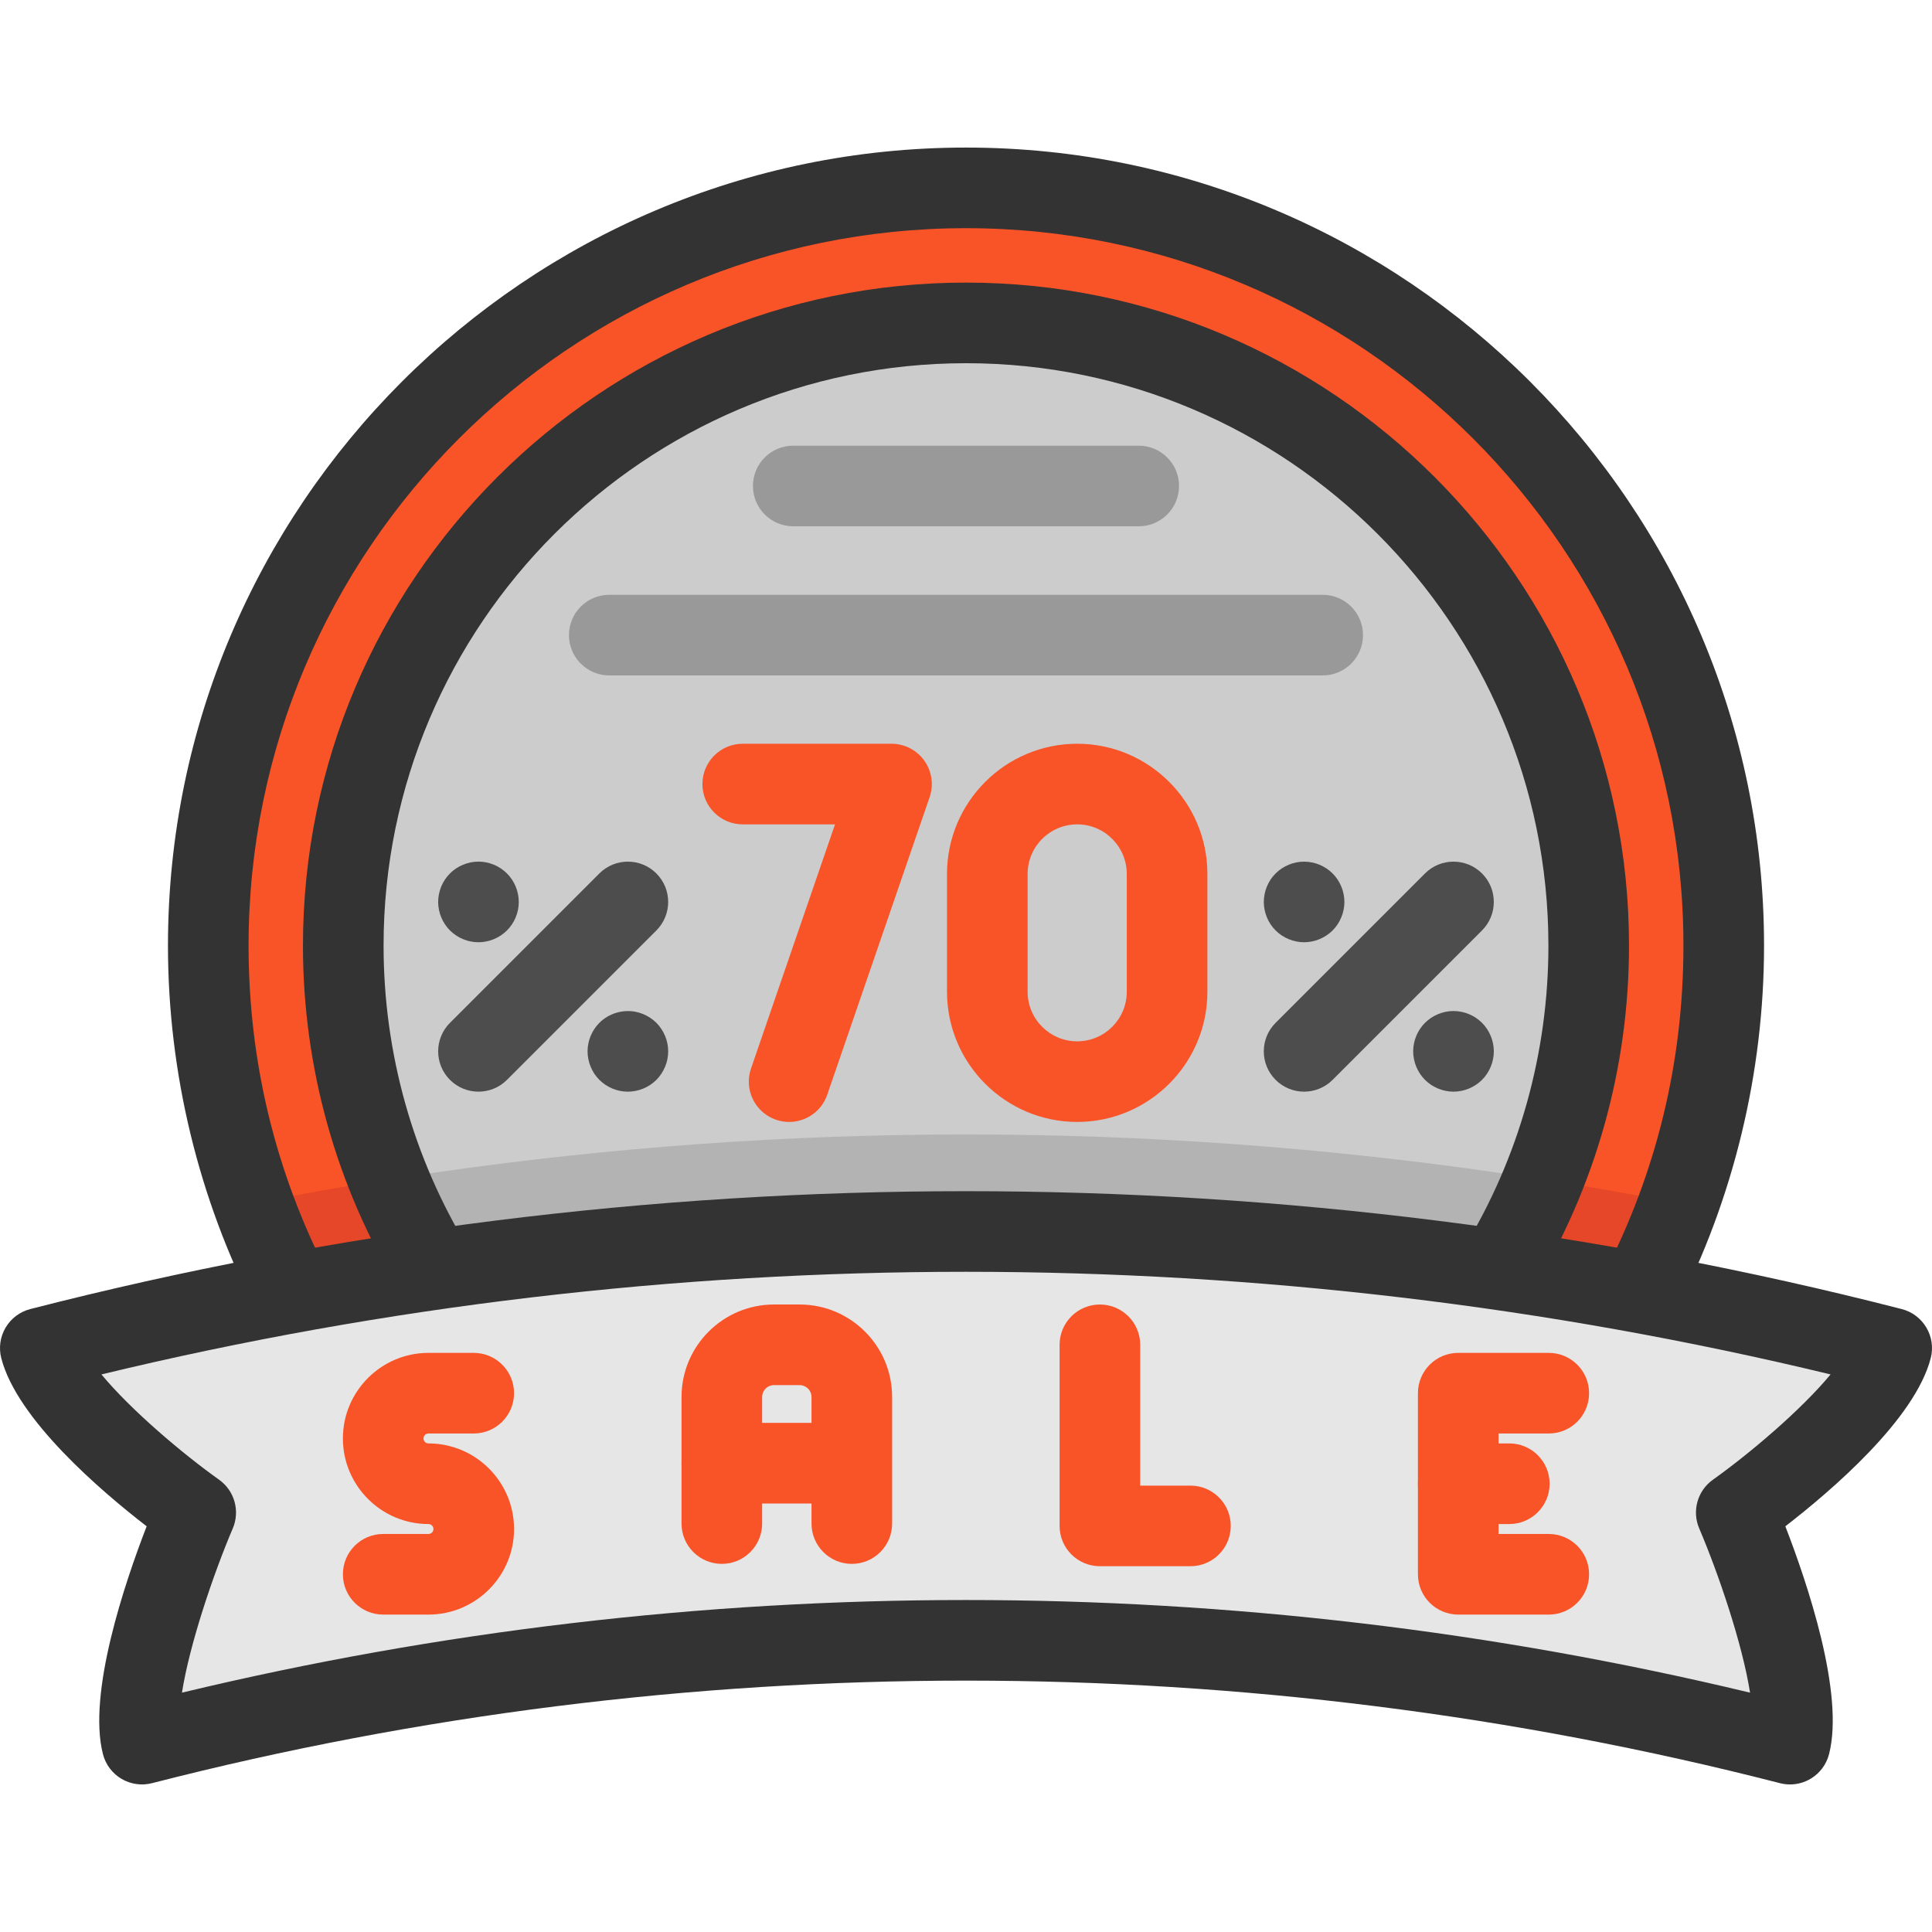 <?xml version="1.0" encoding="iso-8859-1"?>
<!-- Uploaded to: SVG Repo, www.svgrepo.com, Generator: SVG Repo Mixer Tools -->
<svg height="800px" width="800px" version="1.1" id="Layer_1" xmlns="http://www.w3.org/2000/svg" xmlns:xlink="http://www.w3.org/1999/xlink" 
	 viewBox="0 0 511.999 511.999" xml:space="preserve">
<path style="fill:#CCCCCC;" d="M421.025,250.604c0,21.919-4.273,42.845-12.028,61.976c-3.365,8.3-7.392,16.268-12.006,23.831
	c-93.508-13.512-188.48-13.512-281.989,0c-4.615-7.563-8.631-15.531-11.996-23.831c-7.766-19.131-12.038-40.057-12.038-61.976
	c0-91.148,73.886-165.034,165.034-165.034C347.139,85.57,421.025,159.456,421.025,250.604z"/>
<path style="fill:#B3B3B3;" d="M444.888,318.904c-2.938,8.15-6.398,16.055-10.329,23.671c-12.487-2.307-25.017-4.358-37.568-6.163
	c-93.508-13.512-188.48-13.512-281.989,0c-12.551,1.805-25.07,3.856-37.557,6.163c-3.931-7.616-7.392-15.521-10.329-23.671
	c3.44-0.684,6.879-1.335,10.329-1.965c8.503-1.57,17.027-3.023,25.562-4.358c3.995-0.63,7.99-1.228,11.996-1.805
	c93.508-13.512,188.48-13.512,281.989,0c4.006,0.577,8.011,1.175,12.006,1.805c8.535,1.335,17.059,2.788,25.562,4.358
	C438.009,317.568,441.448,318.22,444.888,318.904z"/>
<path style="fill:#E6E6E6;" d="M501.32,357.262c-4.497,17.497-41.189,43.582-41.189,43.582s18.725,43.881,14.239,61.367
	c-143.254-36.777-293.482-36.777-436.747,0c-4.486-17.486,14.239-61.367,14.239-61.367s-36.692-26.085-41.178-43.582
	c22.122-5.683,44.394-10.575,66.761-14.687c12.487-2.307,25.006-4.358,37.557-6.163c93.508-13.512,188.48-13.512,281.989,0
	c12.551,1.805,25.081,3.856,37.568,6.163C456.937,346.687,479.198,351.579,501.32,357.262z"/>
<path style="fill:#F95428;" d="M456.809,250.604c0,23.97-4.209,46.979-11.921,68.299c-2.938,8.15-6.398,16.055-10.329,23.671
	c-12.487-2.307-25.017-4.358-37.568-6.163c4.615-7.563,8.642-15.531,12.006-23.831c7.755-19.131,12.028-40.057,12.028-61.976
	c0-91.148-73.886-165.034-165.023-165.034c-91.148,0-165.034,73.886-165.034,165.034c0,21.919,4.273,42.845,12.038,61.976
	c3.365,8.3,7.381,16.268,11.996,23.831c-12.551,1.805-25.07,3.856-37.557,6.163c-3.931-7.616-7.392-15.521-10.329-23.671
	c-7.712-21.321-11.921-44.329-11.921-68.299c0-110.909,89.909-200.818,200.807-200.818S456.809,139.695,456.809,250.604z"/>
<g>
	<path style="fill:#E54728;" d="M103.006,312.58c3.365,8.3,7.381,16.268,11.996,23.831c-12.551,1.805-25.07,3.856-37.557,6.163
		c-3.931-7.616-7.392-15.521-10.329-23.671c3.44-0.684,6.879-1.335,10.329-1.965C85.947,315.369,94.471,313.915,103.006,312.58z"/>
	<path style="fill:#E54728;" d="M444.888,318.904c-2.938,8.15-6.398,16.055-10.329,23.671c-12.487-2.307-25.017-4.358-37.568-6.163
		c4.615-7.563,8.642-15.531,12.006-23.831c8.535,1.335,17.059,2.788,25.562,4.358C438.009,317.568,441.448,318.22,444.888,318.904z"
		/>
</g>
<g>
	<path style="fill:#333333;" d="M256.002,74.89c-96.89,0-175.716,78.825-175.716,175.716c0,32.323,8.851,63.918,25.597,91.369
		l18.238-11.125c-14.701-24.099-22.471-51.847-22.471-80.244c0-85.11,69.242-154.352,154.352-154.352
		c85.104,0,154.341,69.242,154.341,154.352c0,28.395-7.77,56.144-22.471,80.244l18.238,11.125
		c16.746-27.453,25.597-59.048,25.597-91.369C431.708,153.715,352.885,74.89,256.002,74.89z"/>
	<path style="fill:#333333;" d="M256.002,39.106c-116.615,0-211.489,94.878-211.489,211.5c0,33.648,8.105,67.143,23.439,96.867
		l18.985-9.794c-13.975-27.09-21.061-56.386-21.061-87.073c0-104.841,85.29-190.136,190.125-190.136s190.125,85.295,190.125,190.136
		c0,30.687-7.086,59.983-21.061,87.073l18.985,9.794c15.334-29.724,23.439-63.22,23.439-96.867
		C467.492,133.984,372.617,39.106,256.002,39.106z"/>
</g>
<g>
	<path style="fill:#4D4D4D;" d="M126.798,289.3c-2.735,0-5.467-1.044-7.553-3.129c-4.171-4.171-4.171-10.935,0-15.107l39.593-39.593
		c4.172-4.17,10.934-4.17,15.107,0c4.171,4.171,4.171,10.935,0,15.107l-39.593,39.593C132.265,288.258,129.532,289.3,126.798,289.3z
		"/>
	<path style="fill:#4D4D4D;" d="M166.392,289.304c-2.809,0-5.565-1.143-7.551-3.13c-0.491-0.491-0.94-1.036-1.335-1.624
		c-0.375-0.577-0.705-1.207-0.972-1.848c-0.267-0.641-0.481-1.314-0.609-1.997c-0.139-0.694-0.214-1.389-0.214-2.094
		c0-2.809,1.143-5.555,3.131-7.552c2.477-2.478,6.173-3.61,9.635-2.916c0.685,0.139,1.358,0.342,1.997,0.609
		c0.652,0.267,1.271,0.598,1.848,0.983c0.588,0.395,1.132,0.833,1.624,1.325c1.987,1.997,3.13,4.743,3.13,7.552
		c0,0.705-0.074,1.399-0.213,2.094c-0.128,0.684-0.342,1.357-0.609,1.997c-0.267,0.641-0.598,1.26-0.983,1.848
		c-0.385,0.587-0.833,1.132-1.325,1.624c-0.491,0.491-1.036,0.94-1.624,1.325c-0.577,0.385-1.196,0.716-1.848,0.983
		c-0.641,0.267-1.313,0.47-1.997,0.609C167.791,289.23,167.086,289.304,166.392,289.304z"/>
	<path style="fill:#4D4D4D;" d="M126.795,249.707c-0.694,0-1.4-0.075-2.083-0.214c-0.684-0.128-1.358-0.342-1.997-0.609
		c-0.652-0.267-1.27-0.598-1.847-0.983c-0.589-0.385-1.133-0.833-1.625-1.325c-0.491-0.491-0.94-1.036-1.325-1.624
		c-0.383-0.577-0.716-1.196-0.983-1.848c-0.267-0.641-0.469-1.314-0.608-1.997c-0.14-0.684-0.214-1.389-0.214-2.083
		s0.074-1.399,0.214-2.083c0.139-0.684,0.341-1.357,0.608-2.008c0.267-0.641,0.599-1.26,0.983-1.837
		c0.385-0.587,0.833-1.132,1.325-1.624c0.491-0.491,1.036-0.94,1.625-1.335c0.577-0.385,1.195-0.705,1.847-0.972
		c0.641-0.267,1.314-0.481,1.997-0.62c1.378-0.278,2.799-0.278,4.177,0c0.673,0.139,1.346,0.352,1.998,0.62
		c0.641,0.267,1.26,0.588,1.837,0.972c0.587,0.395,1.132,0.844,1.624,1.335c1.997,1.987,3.131,4.743,3.131,7.552
		c0,0.694-0.065,1.399-0.203,2.083c-0.139,0.684-0.341,1.357-0.608,1.997c-0.267,0.652-0.599,1.271-0.984,1.848
		c-0.394,0.587-0.844,1.132-1.335,1.624c-0.491,0.491-1.036,0.94-1.624,1.325c-0.577,0.385-1.196,0.716-1.837,0.983
		c-0.652,0.267-1.325,0.481-1.997,0.609C128.194,249.632,127.489,249.707,126.795,249.707z"/>
	<path style="fill:#4D4D4D;" d="M345.599,289.3c-2.735,0-5.467-1.044-7.553-3.129c-4.171-4.171-4.171-10.935,0-15.107l39.593-39.593
		c4.172-4.17,10.934-4.17,15.107,0c4.171,4.171,4.171,10.935,0,15.107l-39.593,39.593C351.066,288.258,348.334,289.3,345.599,289.3z
		"/>
	<path style="fill:#4D4D4D;" d="M385.187,289.304c-0.693,0-1.389-0.075-2.082-0.214c-0.685-0.139-1.358-0.342-1.997-0.609
		c-0.642-0.267-1.262-0.598-1.848-0.983c-0.577-0.385-1.132-0.833-1.624-1.325c-0.491-0.491-0.94-1.047-1.325-1.624
		c-0.385-0.587-0.716-1.207-0.983-1.848c-0.267-0.641-0.47-1.314-0.609-1.997c-0.139-0.694-0.214-1.389-0.214-2.083
		c0-2.82,1.143-5.565,3.131-7.563c0.491-0.491,1.046-0.929,1.624-1.325c0.587-0.385,1.207-0.716,1.848-0.983
		c0.641-0.267,1.313-0.47,1.997-0.609c1.378-0.278,2.798-0.278,4.176,0c0.685,0.139,1.358,0.342,1.997,0.609
		c0.642,0.267,1.262,0.598,1.848,0.983c0.577,0.395,1.132,0.833,1.624,1.325c0.491,0.502,0.94,1.047,1.325,1.624
		c0.385,0.588,0.716,1.207,0.983,1.848c0.267,0.641,0.47,1.314,0.609,1.997c0.139,0.694,0.214,1.389,0.214,2.094
		c0,0.694-0.075,1.389-0.214,2.083c-0.139,0.684-0.342,1.357-0.609,1.997c-0.267,0.641-0.598,1.26-0.983,1.848
		c-0.385,0.577-0.833,1.132-1.325,1.624c-0.491,0.491-1.046,0.94-1.624,1.325c-0.587,0.385-1.207,0.716-1.848,0.983
		c-0.641,0.267-1.313,0.47-1.997,0.609C386.587,289.23,385.892,289.304,385.187,289.304z"/>
	<path style="fill:#4D4D4D;" d="M345.6,249.707c-0.694,0-1.4-0.075-2.094-0.214c-0.673-0.139-1.346-0.342-1.997-0.609
		c-0.641-0.267-1.26-0.598-1.837-0.983c-0.587-0.385-1.133-0.833-1.625-1.325c-0.491-0.491-0.94-1.036-1.335-1.624
		c-0.384-0.577-0.705-1.196-0.972-1.848c-0.267-0.641-0.48-1.314-0.608-1.997c-0.139-0.684-0.214-1.389-0.214-2.083
		s0.075-1.399,0.214-2.083c0.128-0.684,0.341-1.357,0.608-2.008c0.267-0.641,0.589-1.26,0.972-1.837
		c0.395-0.587,0.844-1.132,1.335-1.624c0.491-0.491,1.037-0.94,1.625-1.325c0.577-0.385,1.196-0.716,1.837-0.983
		c0.652-0.267,1.325-0.481,1.997-0.609c1.389-0.278,2.799-0.278,4.177,0c0.684,0.128,1.357,0.342,1.997,0.609
		c0.651,0.267,1.27,0.598,1.847,0.983c0.587,0.385,1.133,0.833,1.625,1.325c0.491,0.491,0.94,1.036,1.323,1.624
		c0.385,0.577,0.716,1.196,0.983,1.837c0.267,0.652,0.47,1.325,0.609,2.008c0.139,0.684,0.214,1.389,0.214,2.083
		s-0.075,1.399-0.214,2.083c-0.139,0.684-0.342,1.357-0.609,1.997c-0.267,0.652-0.598,1.271-0.983,1.848
		c-0.383,0.587-0.832,1.132-1.323,1.624c-0.491,0.491-1.037,0.94-1.625,1.325c-0.577,0.385-1.196,0.716-1.847,0.983
		c-0.642,0.267-1.314,0.47-1.997,0.609C347,249.632,346.296,249.707,345.6,249.707z"/>
</g>
<g>
	<path style="fill:#F95428;" d="M209.127,297.327c-1.153,0-2.325-0.188-3.477-0.584c-5.578-1.92-8.544-7.997-6.625-13.576
		l22.262-64.701h-24.456c-5.898,0-10.682-4.782-10.682-10.682s4.783-10.682,10.682-10.682h39.428c3.451,0,6.691,1.668,8.696,4.478
		c2.005,2.81,2.527,6.415,1.405,9.68l-27.133,78.858C217.704,294.546,213.561,297.327,209.127,297.327z"/>
	<path style="fill:#F95428;" d="M285.469,297.324c-19.025,0-34.503-15.478-34.503-34.503v-31.218
		c0-19.025,15.478-34.503,34.503-34.503c19.025,0,34.503,15.478,34.503,34.503v31.218
		C319.973,281.846,304.495,297.324,285.469,297.324z M285.469,218.465c-7.244,0-13.14,5.894-13.14,13.14v31.218
		c0,7.245,5.895,13.14,13.14,13.14c7.244,0,13.14-5.894,13.14-13.14v-31.218C298.609,224.359,292.714,218.465,285.469,218.465z"/>
</g>
<path style="fill:#333333;" d="M474.37,472.893c-0.889,0-1.782-0.111-2.657-0.335c-141.12-36.235-290.307-36.235-431.428,0
	c-2.744,0.703-5.655,0.289-8.095-1.153c-2.438-1.442-4.204-3.794-4.908-6.538c-4.14-16.125,5.812-45.49,11.583-60.381
	c-12.156-9.392-34.374-28.384-38.529-44.567c-0.705-2.744-0.291-5.655,1.151-8.095c1.442-2.439,3.794-4.204,6.537-4.909
	c162.228-41.652,333.722-41.652,495.947,0c5.714,1.468,9.156,7.289,7.689,13.003c-4.155,16.183-26.372,35.174-38.529,44.567
	c5.771,14.892,15.725,44.256,11.584,60.381c-0.704,2.744-2.471,5.096-4.908,6.538C478.147,472.388,476.266,472.893,474.37,472.893z
	 M255.998,424.021c69.834,0,139.659,8.183,207.783,24.553c-2.011-12.829-8.341-31.506-13.476-43.534
	c-1.972-4.62-0.459-9.989,3.634-12.899c9.725-6.925,23.387-18.489,31.177-27.905c-150.212-36.264-308.025-36.264-458.234,0
	c7.79,9.415,21.451,20.98,31.178,27.906c4.089,2.912,5.602,8.281,3.631,12.897c-5.13,12.033-11.455,30.71-13.47,43.533
	C116.336,432.207,186.172,424.021,255.998,424.021z"/>
<g>
	<path style="fill:#F95428;" d="M113.551,427.882h-11.998c-5.898,0-10.682-4.782-10.682-10.682s4.783-10.682,10.682-10.682h11.997
		c0.726,0,1.316-0.591,1.316-1.316s-0.591-1.316-1.316-1.316c-12.505,0-22.679-10.173-22.679-22.68s10.173-22.68,22.679-22.68
		h11.998c5.898,0,10.682,4.782,10.682,10.682s-4.783,10.682-10.682,10.682H113.55c-0.725,0-1.315,0.591-1.315,1.316
		s0.591,1.316,1.315,1.316c12.506,0,22.68,10.173,22.68,22.68S126.057,427.882,113.551,427.882z"/>
	<path style="fill:#F95428;" d="M315.479,415.063h-23.996c-5.898,0-10.682-4.782-10.682-10.682V356.39
		c0-5.9,4.783-10.682,10.682-10.682c5.898,0,10.682,4.782,10.682,10.682V393.7h13.314c5.898,0,10.682,4.782,10.682,10.682
		S321.377,415.063,315.479,415.063z"/>
	<path style="fill:#F95428;" d="M410.443,427.882h-23.997c-5.898,0-10.682-4.782-10.682-10.682v-47.991
		c0-5.9,4.783-10.682,10.682-10.682h23.997c5.898,0,10.682,4.782,10.682,10.682s-4.783,10.682-10.682,10.682h-13.315v26.628h13.315
		c5.898,0,10.682,4.782,10.682,10.682S416.343,427.882,410.443,427.882z"/>
	<path style="fill:#F95428;" d="M399.984,403.886h-13.537c-5.898,0-10.682-4.782-10.682-10.682c0-5.9,4.783-10.682,10.682-10.682
		h13.537c5.898,0,10.682,4.782,10.682,10.682C410.665,399.104,405.883,403.886,399.984,403.886z"/>
	<path style="fill:#F95428;" d="M225.74,414.442c-5.898,0-10.682-4.782-10.682-10.682V370.21c0-1.73-1.408-3.138-3.138-3.138h-6.808
		c-1.73,0-3.138,1.408-3.138,3.138v33.549c0,5.9-4.783,10.682-10.682,10.682c-5.898,0-10.682-4.782-10.682-10.682V370.21
		c0-13.51,10.992-24.502,24.502-24.502h6.808c13.51,0,24.502,10.992,24.502,24.502v33.549
		C236.422,409.659,231.64,414.442,225.74,414.442z"/>
	<path style="fill:#F95428;" d="M224.754,398.448h-33.463c-5.898,0-10.682-4.782-10.682-10.682s4.783-10.682,10.682-10.682h33.463
		c5.898,0,10.682,4.782,10.682,10.682S230.654,398.448,224.754,398.448z"/>
</g>
<g>
	<path style="fill:#999999;" d="M350.529,178.996H161.461c-5.898,0-10.682-4.782-10.682-10.682s4.783-10.682,10.682-10.682h189.068
		c5.898,0,10.682,4.782,10.682,10.682S356.429,178.996,350.529,178.996z"/>
	<path style="fill:#999999;" d="M301.773,139.473h-91.554c-5.898,0-10.682-4.782-10.682-10.682c0-5.9,4.783-10.682,10.682-10.682
		h91.554c5.898,0,10.682,4.782,10.682,10.682C312.455,134.691,307.672,139.473,301.773,139.473z"/>
</g>
</svg>